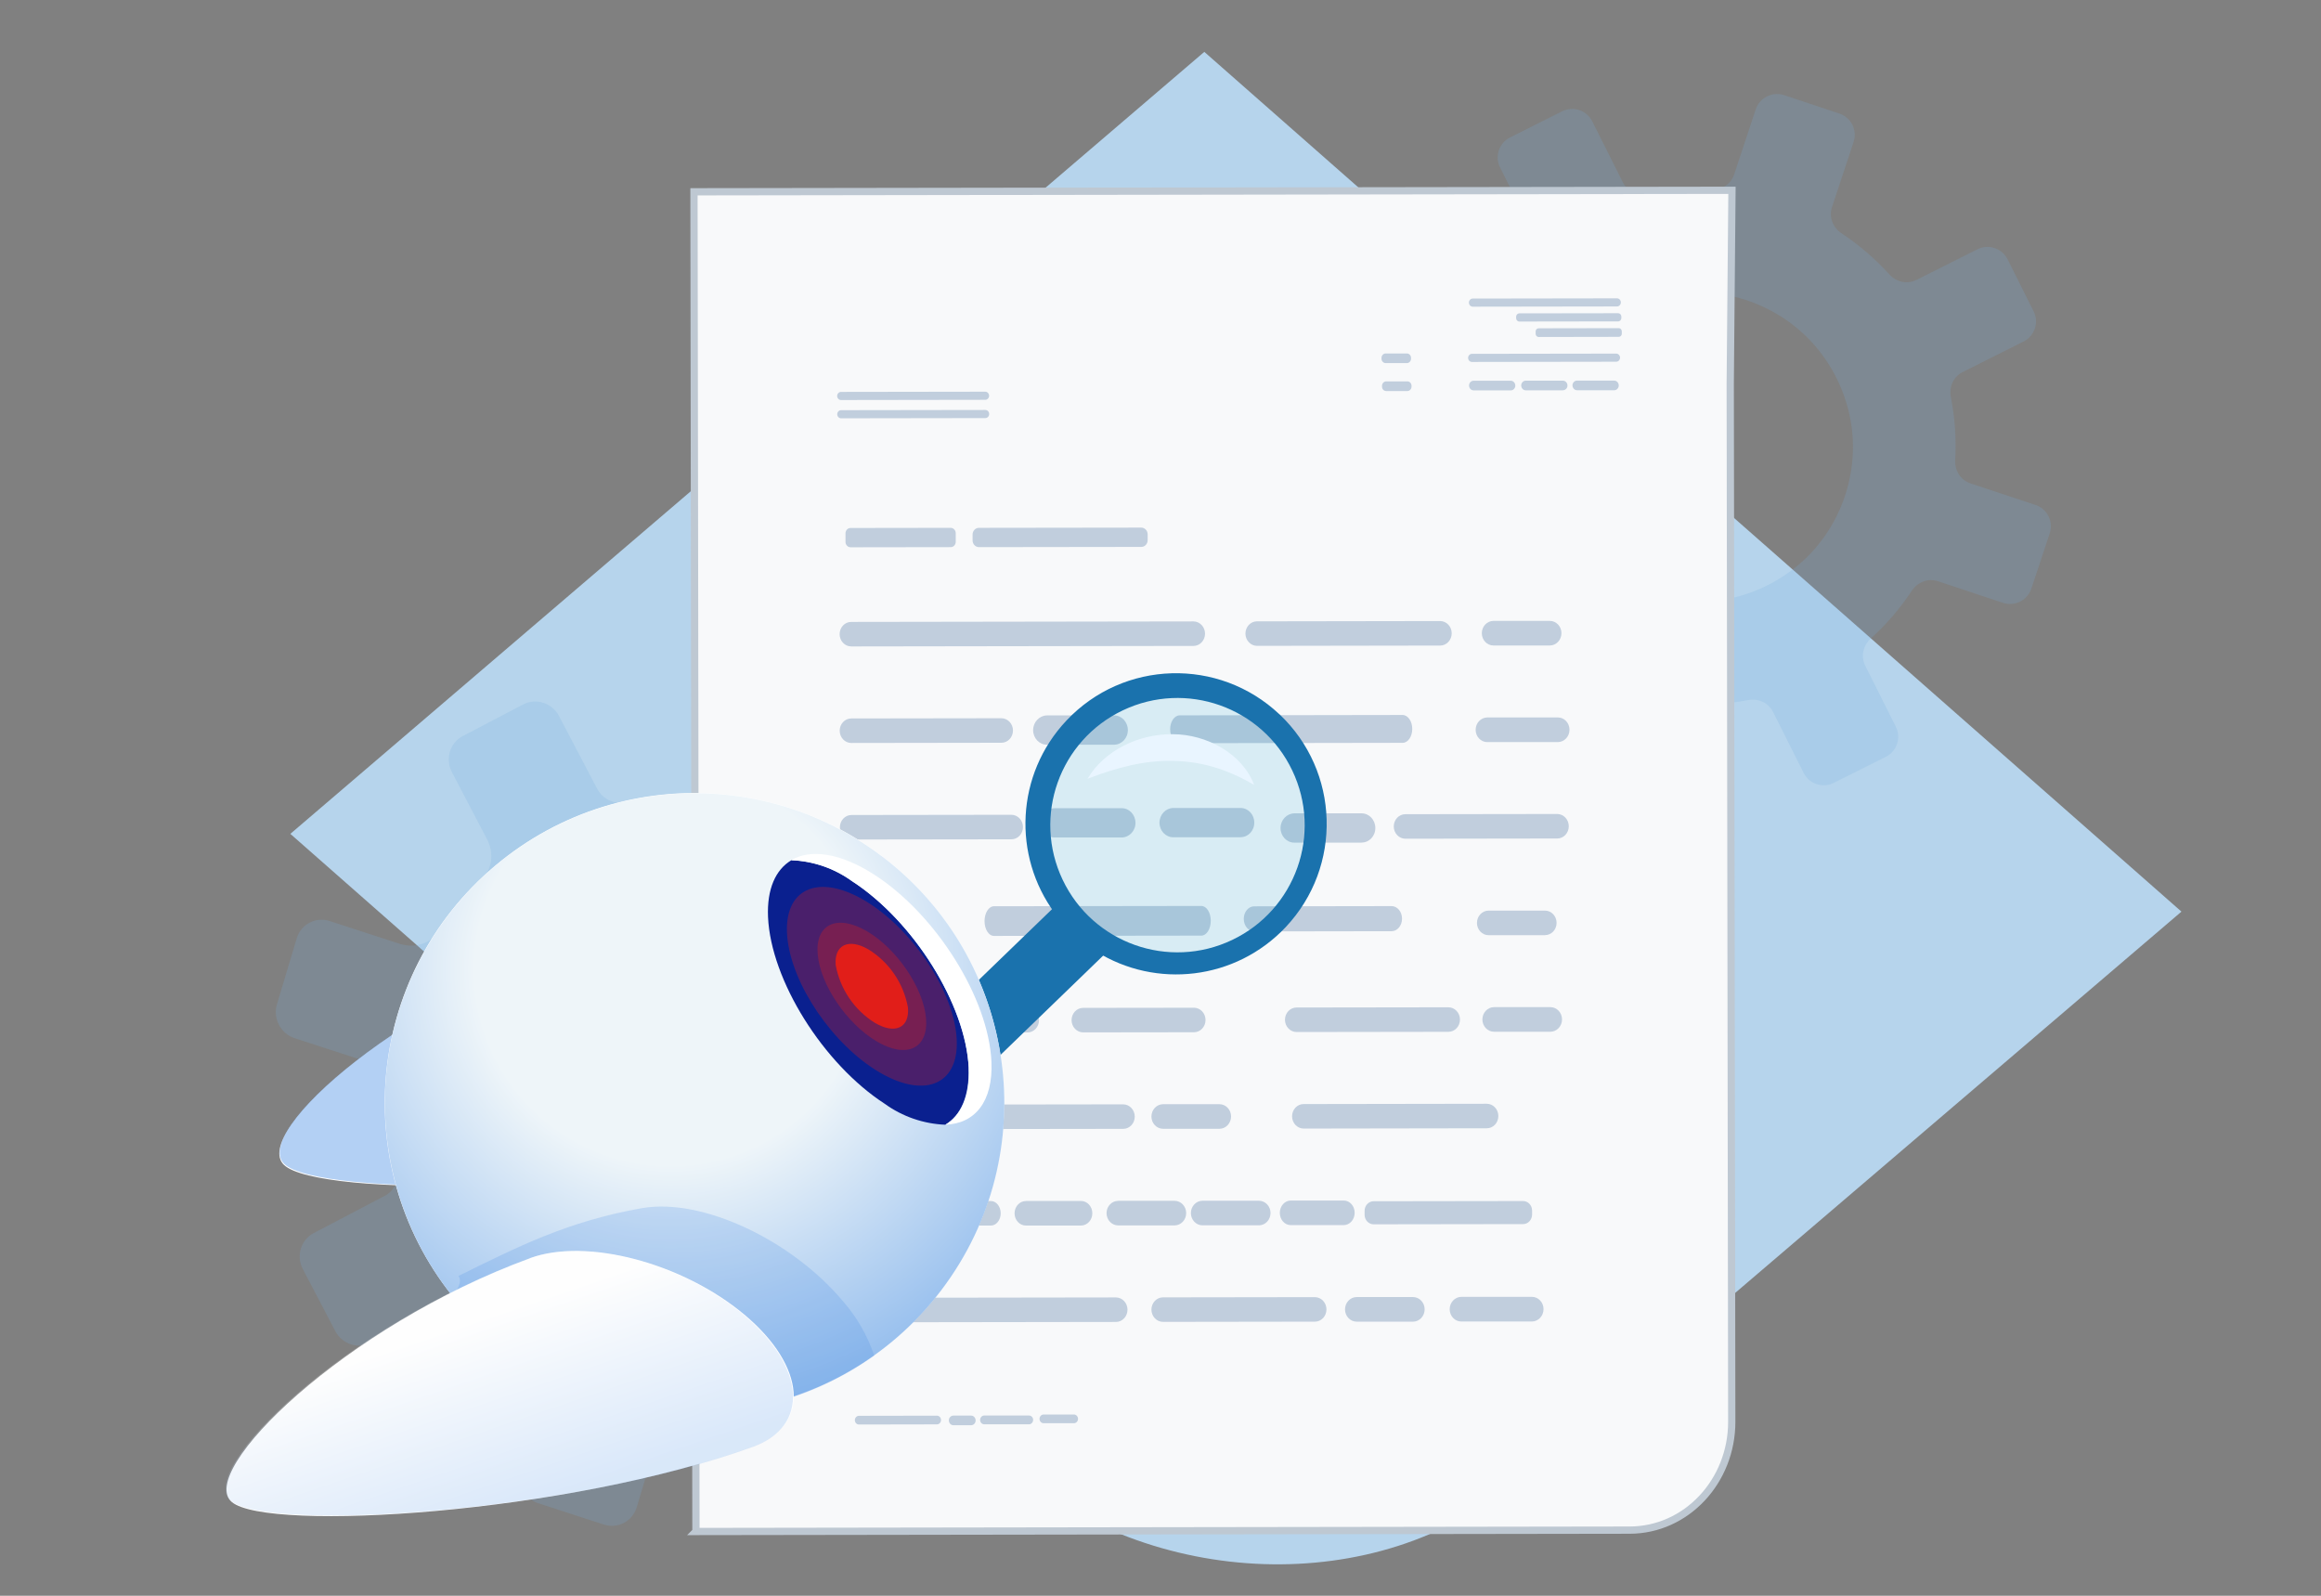 <svg xmlns="http://www.w3.org/2000/svg" xmlns:xlink="http://www.w3.org/1999/xlink" id="uuid-d32ee0b4-4496-45b0-b1d6-601fb55e26b9" viewBox="0 0 320 220"><rect x="0" y="0" width="320" height="220" fill="#808080" stroke="none"/><defs><radialGradient id="uuid-fa4cdf28-79e2-41f4-bbb4-920fe754d2da" cx="-4330.91" cy="-355.27" fx="-4330.91" fy="-355.27" r="92.94" gradientTransform="translate(2425.4 -3532.48) rotate(-52.84) scale(1 -1)" gradientUnits="userSpaceOnUse"><stop offset=".29" stop-color="#eef5f9"></stop><stop offset="1" stop-color="#438be3"></stop></radialGradient><linearGradient id="uuid-e82a1d1b-be0b-4884-9fff-b2a36c3bb672" x1="-4185.17" y1="-430.08" x2="-4210.95" y2="-472.89" gradientTransform="translate(2428.12 -3307.4) rotate(-49.89) scale(1 -1)" gradientUnits="userSpaceOnUse"><stop offset=".25" stop-color="#f9f9f9"></stop><stop offset=".78" stop-color="#438be3"></stop></linearGradient></defs><path d="m300.76,125.68L166.04,7.15,40.03,114.96l98.91,87.03c19.81,17.36,51.2,18.22,69.67,2.42" style="fill:#b6d4ec;"></path><g style="opacity:.21;"><path d="m116.37,112.49l3.21-10.72c.58-1.94-.51-4.03-2.44-4.66l-9.04-2.94c-1.93-.63-3.97.44-4.55,2.39l-3.21,10.72c-.49,1.63-2.01,2.62-3.7,2.54-3.39-.15-6.82.1-10.2.8-1.64.34-3.33-.39-4.12-1.9l-5.24-9.99c-.95-1.82-3.17-2.54-4.95-1.61l-8.33,4.36c-1.78.93-2.45,3.16-1.49,4.98l4.86,9.28c.95,1.82.71,4.09-.73,5.49-2.19,2.13-4.1,4.48-5.74,6.99-1.2,1.84-3.51,2.58-5.61,1.89l-9.63-3.13c-1.93-.63-3.97.44-4.55,2.38l-2.73,9.11c-.58,1.94.51,4.03,2.44,4.66l10.64,3.46c1.62.53,2.63,2.09,2.58,3.8-.09,3.43.22,6.9.98,10.34.37,1.67-.32,3.37-1.8,4.15l-9.77,5.12c-1.78.93-2.45,3.16-1.49,4.98l4.46,8.52c.95,1.82,3.17,2.54,4.95,1.61l9.77-5.12c1.48-.78,3.27-.37,4.43.88,2.39,2.58,5.07,4.82,7.95,6.7,1.43.94,2.15,2.66,1.66,4.29l-3.22,10.72c-.58,1.95.51,4.03,2.44,4.66l9.04,2.94c1.93.63,3.97-.44,4.55-2.39l3.22-10.73c.49-1.63,2.02-2.62,3.7-2.54,3.39.15,6.81-.1,10.19-.8,1.64-.34,3.33.39,4.12,1.9l5.24,10c.95,1.82,3.17,2.54,4.95,1.61l8.33-4.36c1.78-.93,2.45-3.16,1.49-4.98l-5.24-10c-.79-1.52-.43-3.32.78-4.47,2.5-2.38,4.66-5.05,6.46-7.92.9-1.43,2.58-2.12,4.2-1.6l10.65,3.46c1.93.63,3.97-.44,4.55-2.39l2.73-9.11c.58-1.95-.51-4.03-2.44-4.66l-10.64-3.46c-1.62-.53-2.63-2.09-2.58-3.8.09-3.44-.22-6.91-.98-10.35-.37-1.67.31-3.37,1.8-4.15l9.77-5.12c1.78-.93,2.45-3.16,1.49-4.98l-4.46-8.52c-.95-1.82-3.17-2.54-4.95-1.61l-9.77,5.12c-1.48.78-3.27.37-4.43-.88-2.39-2.58-5.07-4.81-7.94-6.69-1.43-.93-2.14-2.66-1.66-4.28Zm-4.72,59.64c-13.98,11.2-34.67,4.48-40.05-13.02-3-9.78.25-20.64,8.07-26.91,13.98-11.2,34.67-4.48,40.05,13.02,3,9.78-.25,20.64-8.07,26.91Z" style="fill:#77addb;"></path></g><g style="opacity:.21;"><path d="m252.59,28.53l2.97-8.96c.54-1.63-.34-3.38-1.97-3.92l-7.61-2.53c-1.63-.54-3.38.34-3.92,1.97l-2.97,8.96c-.45,1.36-1.77,2.18-3.2,2.11-2.88-.15-5.79.03-8.68.6-1.4.27-2.82-.35-3.46-1.62l-4.22-8.41c-.77-1.53-2.63-2.15-4.16-1.38l-7.17,3.59c-1.53.77-2.15,2.63-1.38,4.16l3.92,7.81c.77,1.53.51,3.43-.74,4.59-1.9,1.76-3.58,3.72-5.04,5.82-1.06,1.53-3.04,2.13-4.81,1.55l-8.1-2.69c-1.63-.54-3.38.34-3.92,1.97l-2.53,7.61c-.54,1.63.34,3.38,1.96,3.92l8.96,2.98c1.36.45,2.18,1.77,2.1,3.2-.16,2.87.03,5.78.6,8.67.28,1.4-.34,2.82-1.62,3.46l-8.41,4.22c-1.53.77-2.15,2.63-1.38,4.16l3.59,7.17c.77,1.53,2.63,2.15,4.16,1.38l8.41-4.22c1.28-.64,2.79-.29,3.74.77,1.97,2.18,4.2,4.07,6.6,5.67,1.19.79,1.76,2.24,1.31,3.6l-2.98,8.96c-.54,1.63.34,3.38,1.97,3.92l7.61,2.53c1.63.54,3.38-.34,3.92-1.97l2.98-8.96c.45-1.36,1.77-2.18,3.2-2.1,2.87.15,5.78-.04,8.67-.6,1.4-.27,2.82.35,3.46,1.62l4.22,8.41c.77,1.53,2.63,2.15,4.16,1.38l7.17-3.59c1.53-.77,2.15-2.63,1.38-4.16l-4.22-8.41c-.64-1.28-.29-2.78.77-3.74,2.18-1.97,4.07-4.19,5.66-6.59.79-1.19,2.24-1.76,3.6-1.31l8.96,2.98c1.63.54,3.38-.34,3.92-1.97l2.53-7.61c.54-1.63-.34-3.38-1.97-3.92l-8.96-2.97c-1.36-.45-2.18-1.77-2.1-3.2.16-2.88-.03-5.79-.6-8.68-.28-1.4.34-2.82,1.62-3.46l8.41-4.22c1.53-.77,2.15-2.63,1.38-4.16l-3.59-7.17c-.77-1.53-2.63-2.15-4.16-1.38l-8.41,4.22c-1.28.64-2.79.29-3.74-.77-1.97-2.18-4.19-4.07-6.59-5.66-1.19-.79-1.76-2.24-1.31-3.6Zm-5.37,49.94c-12.13,9.29-29.54,3.5-33.71-11.19-2.33-8.22.69-17.29,7.47-22.49,12.13-9.29,29.54-3.5,33.71,11.19,2.33,8.22-.69,17.29-7.47,22.49Z" style="fill:#77addb;"></path></g><path d="m95.94,211.14l128.75-.19c7.78-.01,14.08-6.71,14.07-14.96l-.21-143.11.24-26.65-143.11.21.27,184.69Z" style="fill:#f8f9fa; stroke:#bec8d2; stroke-miterlimit:10;"></path><path d="m115.76,87.43c0,.93.72,1.69,1.6,1.69l47.19-.07c.88,0,1.59-.76,1.59-1.69,0-.93-.72-1.69-1.6-1.69l-47.19.07c-.88,0-1.59.76-1.59,1.69Z" style="fill:#c1cedd;"></path><path d="m173.31,89.04l25.25-.04c.88,0,1.59-.76,1.59-1.69,0-.93-.72-1.69-1.6-1.69l-25.25.04c-.88,0-1.59.76-1.59,1.69s.72,1.69,1.6,1.69Z" style="fill:#c1cedd;"></path><path d="m204.3,87.3c0,.93.72,1.69,1.6,1.69h7.79c.88-.01,1.59-.77,1.59-1.7,0-.93-.72-1.69-1.6-1.69h-7.79c-.88.01-1.59.77-1.59,1.7Z" style="fill:#c1cedd;"></path><path d="m178.14,153.9c0,.93.72,1.69,1.6,1.69l25.25-.04c.88,0,1.59-.76,1.59-1.69,0-.93-.72-1.69-1.6-1.69l-25.25.04c-.88,0-1.59.76-1.59,1.69Z" style="fill:#c1cedd;"></path><path d="m169.73,153.92c0-.93-.72-1.69-1.6-1.69h-7.79c-.88.01-1.59.77-1.59,1.7s.72,1.69,1.6,1.69h7.79c.88-.01,1.59-.77,1.59-1.7Z" style="fill:#c1cedd;"></path><path d="m154.86,155.63c.88,0,1.59-.76,1.59-1.69s-.72-1.69-1.6-1.69l-36.7.05c-.88,0-1.59.76-1.59,1.69,0,.93.72,1.69,1.6,1.69l36.7-.05Z" style="fill:#c1cedd;"></path><path d="m117.37,102.43l20.7-.03c.88,0,1.59-.76,1.59-1.69,0-.93-.72-1.69-1.6-1.69l-20.7.03c-.88,0-1.59.76-1.59,1.69,0,.93.72,1.69,1.6,1.69Z" style="fill:#c1cedd;"></path><path d="m153.61,98.63h-9.27c-1.05.02-1.9.92-1.9,2.03,0,1.11.85,2.01,1.9,2.01h9.27c1.05-.02,1.9-.92,1.89-2.03s-.85-2.01-1.9-2.01Z" style="fill:#c1cedd;"></path><path d="m194.71,100.49c0-1.06-.6-1.92-1.34-1.92l-30.71.05c-.74,0-1.33.86-1.33,1.92s.6,1.92,1.34,1.92l30.71-.05c.74,0,1.33-.86,1.33-1.92Z" style="fill:#c1cedd;"></path><path d="m214.79,98.91h-9.75c-.88.02-1.59.77-1.59,1.71,0,.93.72,1.69,1.6,1.69h9.75c.88-.02,1.59-.77,1.59-1.71,0-.93-.72-1.69-1.6-1.69Z" style="fill:#c1cedd;"></path><path d="m187.04,182.21h7.79c.88-.01,1.59-.77,1.59-1.7,0-.93-.72-1.69-1.6-1.69h-7.79c-.88.01-1.59.77-1.59,1.7,0,.93.72,1.69,1.6,1.69Z" style="fill:#c1cedd;"></path><path d="m153.85,178.87l-35.1.05c-.88,0-1.59.76-1.59,1.69,0,.93.72,1.69,1.6,1.69l35.1-.05c.88,0,1.59-.76,1.59-1.69s-.72-1.69-1.6-1.69Z" style="fill:#c1cedd;"></path><path d="m211.21,178.79h-9.75c-.88.02-1.59.77-1.59,1.71,0,.93.72,1.69,1.6,1.69h9.75c.88-.02,1.59-.77,1.59-1.71,0-.93-.72-1.69-1.6-1.69Z" style="fill:#c1cedd;"></path><path d="m181.28,178.83l-20.94.03c-.88,0-1.59.76-1.59,1.69s.72,1.69,1.6,1.69l20.94-.03c.88,0,1.59-.76,1.59-1.69,0-.93-.72-1.69-1.6-1.69Z" style="fill:#c1cedd;"></path><path d="m213.76,138.85h-7.79c-.88.01-1.59.77-1.59,1.7,0,.93.72,1.69,1.6,1.69h7.79c.88-.01,1.59-.77,1.59-1.7,0-.93-.72-1.69-1.6-1.69Z" style="fill:#c1cedd;"></path><path d="m199.69,138.87l-20.94.03c-.88,0-1.59.76-1.59,1.69s.72,1.69,1.6,1.69l20.94-.03c.88,0,1.59-.76,1.59-1.69,0-.93-.72-1.69-1.6-1.69Z" style="fill:#c1cedd;"></path><path d="m149.34,142.33l15.28-.02c.88,0,1.59-.76,1.59-1.69,0-.93-.72-1.69-1.6-1.69l-15.28.02c-.88,0-1.59.76-1.59,1.69,0,.93.72,1.69,1.6,1.69Z" style="fill:#c1cedd;"></path><path d="m141.66,142.34c.88,0,1.59-.76,1.59-1.69s-.72-1.69-1.6-1.69l-24.23.04c-.88,0-1.59.76-1.59,1.69s.72,1.69,1.6,1.69l24.23-.04Z" style="fill:#c1cedd;"></path><path d="m145.39,111.43c-1.05,0-1.9.9-1.9,2.02s.85,2.01,1.9,2.01h9.27c1.05-.02,1.9-.92,1.89-2.03s-.85-2.01-1.9-2.01h-9.27Z" style="fill:#c1cedd;"></path><path d="m141.04,114.02c0-.93-.72-1.69-1.6-1.69l-22.05.03c-.88,0-1.59.76-1.59,1.69,0,.93.72,1.69,1.6,1.69l22.05-.03c.88,0,1.59-.76,1.59-1.69Z" style="fill:#c1cedd;"></path><path d="m214.69,112.22l-20.94.03c-.88,0-1.59.76-1.59,1.69,0,.93.72,1.69,1.6,1.69l20.94-.03c.88,0,1.59-.76,1.59-1.69,0-.93-.72-1.69-1.6-1.69Z" style="fill:#c1cedd;"></path><path d="m187.73,116.16c1.05,0,1.9-.9,1.89-2.02s-.85-2.01-1.9-2.01h-9.27c-1.05.02-1.9.92-1.9,2.03,0,1.11.85,2.01,1.9,2.01h9.27Z" style="fill:#c1cedd;"></path><path d="m171.04,115.42c1.05,0,1.9-.9,1.89-2.02,0-1.11-.85-2.01-1.9-2.01h-9.27c-1.05.02-1.9.92-1.9,2.03,0,1.11.85,2.01,1.9,2.01h9.27Z" style="fill:#c1cedd;"></path><path d="m137.04,129.03l28.59-.04c.72,0,1.3-.92,1.3-2.05s-.58-2.04-1.3-2.04l-28.59.04c-.72,0-1.3.92-1.3,2.05s.58,2.04,1.3,2.04Z" style="fill:#c1cedd;"></path><path d="m118.01,125.68c-.88,0-1.59.76-1.59,1.69s.72,1.69,1.6,1.69h9.75c.88-.02,1.59-.77,1.59-1.71,0-.93-.72-1.69-1.6-1.69h-9.75Z" style="fill:#c1cedd;"></path><path d="m191.86,124.92l-18.94.03c-.8,0-1.44.78-1.44,1.73s.65,1.73,1.44,1.73l18.94-.03c.8,0,1.44-.78,1.44-1.73,0-.96-.65-1.73-1.44-1.73Z" style="fill:#c1cedd;"></path><path d="m213.02,128.92c.88,0,1.59-.76,1.59-1.69,0-.93-.72-1.69-1.6-1.69h-7.79c-.88.01-1.59.77-1.59,1.7,0,.93.72,1.69,1.6,1.69h7.79Z" style="fill:#c1cedd;"></path><path d="m194.04,52.58h-2.93c-.31,0-.57.28-.57.61v.12c0,.33.26.6.57.6h2.93c.31,0,.57-.28.57-.61v-.12c0-.33-.26-.6-.57-.6Z" style="fill:#c1cedd;"></path><path d="m191.04,50.06h2.93c.31,0,.57-.28.57-.61v-.12c0-.33-.26-.6-.57-.6h-2.93c-.31,0-.57.28-.57.61v.12c0,.33.26.6.57.6Z" style="fill:#c1cedd;"></path><path d="m208.29,52.49h-5.13c-.34,0-.63.31-.62.67s.28.66.63.66h5.13c.34,0,.63-.31.62-.67s-.28-.66-.63-.66Z" style="fill:#c1cedd;"></path><path d="m222.83,48.75l-19.89.03c-.29,0-.53.25-.53.56s.24.56.53.56l19.89-.03c.29,0,.53-.25.53-.56s-.24-.56-.53-.56Z" style="fill:#c1cedd;"></path><path d="m203.05,42.28l19.89-.03c.29,0,.53-.25.53-.56,0-.31-.24-.56-.53-.56l-19.89.03c-.29,0-.53.25-.53.56s.24.56.53.56Z" style="fill:#c1cedd;"></path><path d="m135.85,57.64c.29,0,.53-.25.53-.56,0-.31-.24-.56-.53-.56l-19.89.03c-.29,0-.53.25-.53.56s.24.56.53.56l19.89-.03Z" style="fill:#c1cedd;"></path><path d="m131.08,75.43c.38,0,.69-.33.69-.74v-1.18c0-.41-.32-.74-.7-.74l-13.81.02c-.38,0-.69.33-.69.74v1.18c0,.41.32.74.7.74l13.81-.02Z" style="fill:#c1cedd;"></path><path d="m134.09,73.7v.8c0,.51.4.93.88.93l22.39-.03c.48,0,.87-.42.87-.93v-.8c0-.51-.4-.93-.88-.93l-22.39.03c-.48,0-.87.42-.87.93Z" style="fill:#c1cedd;"></path><path d="m115.95,55.15l19.89-.03c.29,0,.53-.25.53-.56s-.24-.56-.53-.56l-19.89.03c-.29,0-.53.25-.53.56s.24.56.53.56Z" style="fill:#c1cedd;"></path><path d="m223.1,43.18l-13.63.02c-.24,0-.44.21-.44.47v.19c0,.26.2.47.44.47l13.63-.02c.24,0,.44-.21.44-.47v-.19c0-.26-.2-.47-.44-.47Z" style="fill:#c1cedd;"></path><path d="m223.19,45.24l-11.06.02c-.23,0-.41.2-.41.44v.32c0,.24.19.44.41.44l11.06-.02c.23,0,.41-.2.41-.44v-.32c0-.24-.19-.44-.41-.44Z" style="fill:#c1cedd;"></path><path d="m215.49,53.8c.34,0,.63-.3.62-.66s-.28-.66-.63-.66h-5.13c-.34,0-.63.31-.62.67s.28.66.63.66h5.13Z" style="fill:#c1cedd;"></path><path d="m222.55,52.47h-5.13c-.34,0-.63.31-.62.67s.28.66.63.66h5.13c.34,0,.63-.31.62-.67s-.28-.66-.63-.66Z" style="fill:#c1cedd;"></path><path d="m141.44,165.58c-.86,0-1.56.76-1.56,1.69,0,.93.7,1.69,1.56,1.69h7.61c.86-.01,1.56-.77,1.55-1.7,0-.93-.7-1.69-1.56-1.69h-7.61Z" style="fill:#c1cedd;"></path><path d="m154.15,165.56c-.88,0-1.59.76-1.59,1.69,0,.93.72,1.69,1.6,1.69h7.79c.88-.01,1.59-.77,1.59-1.7,0-.93-.72-1.69-1.6-1.69h-7.79Z" style="fill:#c1cedd;"></path><path d="m165.79,168.93h7.79c.88-.01,1.59-.77,1.59-1.7,0-.93-.72-1.69-1.6-1.69h-7.79c-.88.01-1.59.77-1.59,1.7,0,.93.72,1.69,1.6,1.69Z" style="fill:#c1cedd;"></path><path d="m186.77,167.2c0-.93-.67-1.69-1.5-1.69h-7.32c-.83.01-1.5.77-1.5,1.7,0,.93.67,1.69,1.5,1.69h7.32c.83-.01,1.5-.77,1.5-1.7Z" style="fill:#c1cedd;"></path><path d="m118.91,165.61c-.74,0-1.35.76-1.35,1.69s.61,1.69,1.35,1.69l17.71-.03c.74,0,1.35-.76,1.35-1.69s-.61-1.69-1.35-1.69l-17.71.03Z" style="fill:#c1cedd;"></path><path d="m188.14,166.92v.56c0,.72.56,1.31,1.24,1.31l20.61-.03c.68,0,1.24-.59,1.24-1.31v-.56c0-.72-.56-1.31-1.24-1.31l-20.61.03c-.68,0-1.24.59-1.24,1.31Z" style="fill:#c1cedd;"></path><path d="m129.18,195.17l-10.76.02c-.31,0-.56.27-.56.6s.25.6.56.6l10.76-.02c.31,0,.56-.27.56-.6s-.25-.6-.56-.6Z" style="fill:#c1cedd;"></path><path d="m133.88,195.16h-2.44c-.34,0-.63.3-.62.67s.28.66.63.66h2.44c.34,0,.63-.3.62-.67s-.28-.66-.63-.66Z" style="fill:#c1cedd;"></path><path d="m148.07,195.01h-4.19c-.31,0-.56.28-.56.6,0,.33.25.6.56.6h4.19c.31,0,.56-.28.56-.6s-.25-.6-.56-.6Z" style="fill:#c1cedd;"></path><path d="m141.88,195.15h-6.19c-.31,0-.56.28-.56.61s.25.6.56.6h6.19c.31,0,.56-.28.56-.61s-.25-.6-.56-.6Z" style="fill:#c1cedd;"></path><circle cx="161.09" cy="113.63" r="18.74" style="fill:#09c; opacity:.13;"></circle><path d="m149.94,107.36c2.31-3.9,7.04-6.19,11.75-6.14,4.68.01,9.6,2.68,11.22,6.99-3.86-2.26-7.47-3.26-11.27-3.31-3.81-.08-7.52.86-11.69,2.46Z" style="fill:#e9f5ff;"></path><path d="m176.39,98.47c-8.34-7.86-21.48-7.49-29.35.86-7.01,7.43-7.47,18.66-1.6,26.58l.93-.98,5.65,5.32-.88.93c8.23,5.16,19.2,3.97,26.12-3.36,7.86-8.35,7.48-21.48-.87-29.36Zm-6.52,31.12c-8.74,4.16-19.2.45-23.36-8.3-4.16-8.74-.45-19.2,8.3-23.36,8.74-4.16,19.2-.45,23.36,8.3,4.16,8.74.45,19.2-8.3,23.36Z" style="fill:#1a72ad;"></path><path d="m120.54,155.65h0c-1.82-1.89-2.11-4.59-.63-6.02,7.22-6.96,26.48-25.59,26.48-25.59l6.61,6.83-26.48,25.61c-1.47,1.42-4.16,1.05-5.98-.83Z" style="fill:#1a72ad;"></path><path d="m82.12,129.33c-26.11,7.93-47.66,26.84-42.96,31.28s46.14,4.23,72.25-3.66c7.94-2.44,7.8-10.53-.29-18.14-8.09-7.61-21.07-11.88-29-9.48Z" style="fill:#fff;"></path><path d="m82.27,129.35c-26.14,7.83-47.75,26.68-43.06,31.13s46.13,4.38,72.26-3.45c7.94-2.38,7.83-10.5-.23-18.15-8.06-7.65-21.02-11.91-28.96-9.53Z" style="fill:#438be3; isolation:isolate; opacity:.4;"></path><path d="m128.47,124.61c15.15,18.07,12.77,45.01-5.3,60.15-18.07,15.15-45.01,12.77-60.15-5.3-15.13-18.05-12.78-44.95,5.25-60.11,18.05-15.18,44.99-12.85,60.16,5.2.01.02.03.04.04.05Z" style="fill:#fff;"></path><path d="m121.55,118.02c18.8,14.24,22.49,41.02,8.25,59.82-14.24,18.8-41.02,22.49-59.82,8.25-18.79-14.23-22.48-41-8.27-59.79,14.23-18.81,41.01-22.52,59.81-8.29,0,0,.02.01.03.02Z" style="fill:url(#uuid-fa4cdf28-79e2-41f4-bbb4-920fe754d2da);"></path><path d="m133.55,147.23c-.39-8.71-7.6-20.24-16.09-25.75-2.44-1.76-5.35-2.77-8.36-2.88-2.15,1.28-3.38,3.94-3.21,7.83.39,8.71,7.6,20.24,16.1,25.75,2.44,1.76,5.34,2.76,8.34,2.88,2.12-1.28,3.34-3.94,3.21-7.83Z" style="fill:#0a208f;"></path><path d="m109.11,118.59c3.01.11,5.92,1.11,8.36,2.88,8.54,5.51,15.7,17.08,16.09,25.75.18,3.89-1.05,6.55-3.21,7.83,4.05-.12,6.59-3.17,6.34-8.69-.39-8.71-7.6-20.24-16.1-25.74-4.7-3.05-8.86-3.61-11.48-2.04Z" style="fill:#fff;"></path><path d="m121.28,147.85c6.44,3.77,11.17,1.51,10.59-5.04-.59-6.55-6.3-14.94-12.74-18.71-6.44-3.77-11.17-1.51-10.59,5.05.59,6.56,6.3,14.93,12.74,18.7Z" style="fill:#e11e19; isolation:isolate; opacity:.3;"></path><path d="m120.89,143.58c4.12,2.44,7.16.96,6.78-3.23s-4.03-9.56-8.15-11.97c-4.12-2.4-7.16-.99-6.78,3.22.38,4.21,4.04,9.56,8.15,11.98Z" style="fill:#e11e19; isolation:isolate; opacity:.3;"></path><path d="m120.67,141.04c2.74,1.6,4.76.65,4.51-2.15-.6-3.31-2.57-6.22-5.43-7.99-2.74-1.61-4.77-.63-4.53,2.16.61,3.31,2.58,6.21,5.44,7.98Z" style="fill:#e11e19;"></path><path d="m88.55,166.55c-10.38,1.83-17.34,5.42-25.34,9.36.84,1.22-1.22,2.44-.18,3.66,14.32,17.07,39.36,20.25,57.5,7.32-.93-2.76-2.39-5.31-4.31-7.5-7.15-8.52-19.52-14.27-27.67-12.83Z" style="fill:#438be3; isolation:isolate; opacity:.2;"></path><path d="m73.1,173.46c-25.62,9.37-46.08,29.46-41.13,33.62,4.95,4.16,46.3,1.66,71.98-7.71,7.8-2.85,7.2-10.98-1.31-18.12s-21.75-10.65-29.55-7.8Z" style="fill:#fff;"></path><path d="m73.1,173.44c-25.62,9.3-46.19,29.28-41.25,33.49,4.94,4.21,46.36,1.81,71.98-7.47,7.8-2.83,7.23-10.98-1.22-18.12-8.45-7.14-21.72-10.72-29.51-7.91Z" style="fill:url(#uuid-e82a1d1b-be0b-4884-9fff-b2a36c3bb672); isolation:isolate; opacity:.2;"></path></svg>